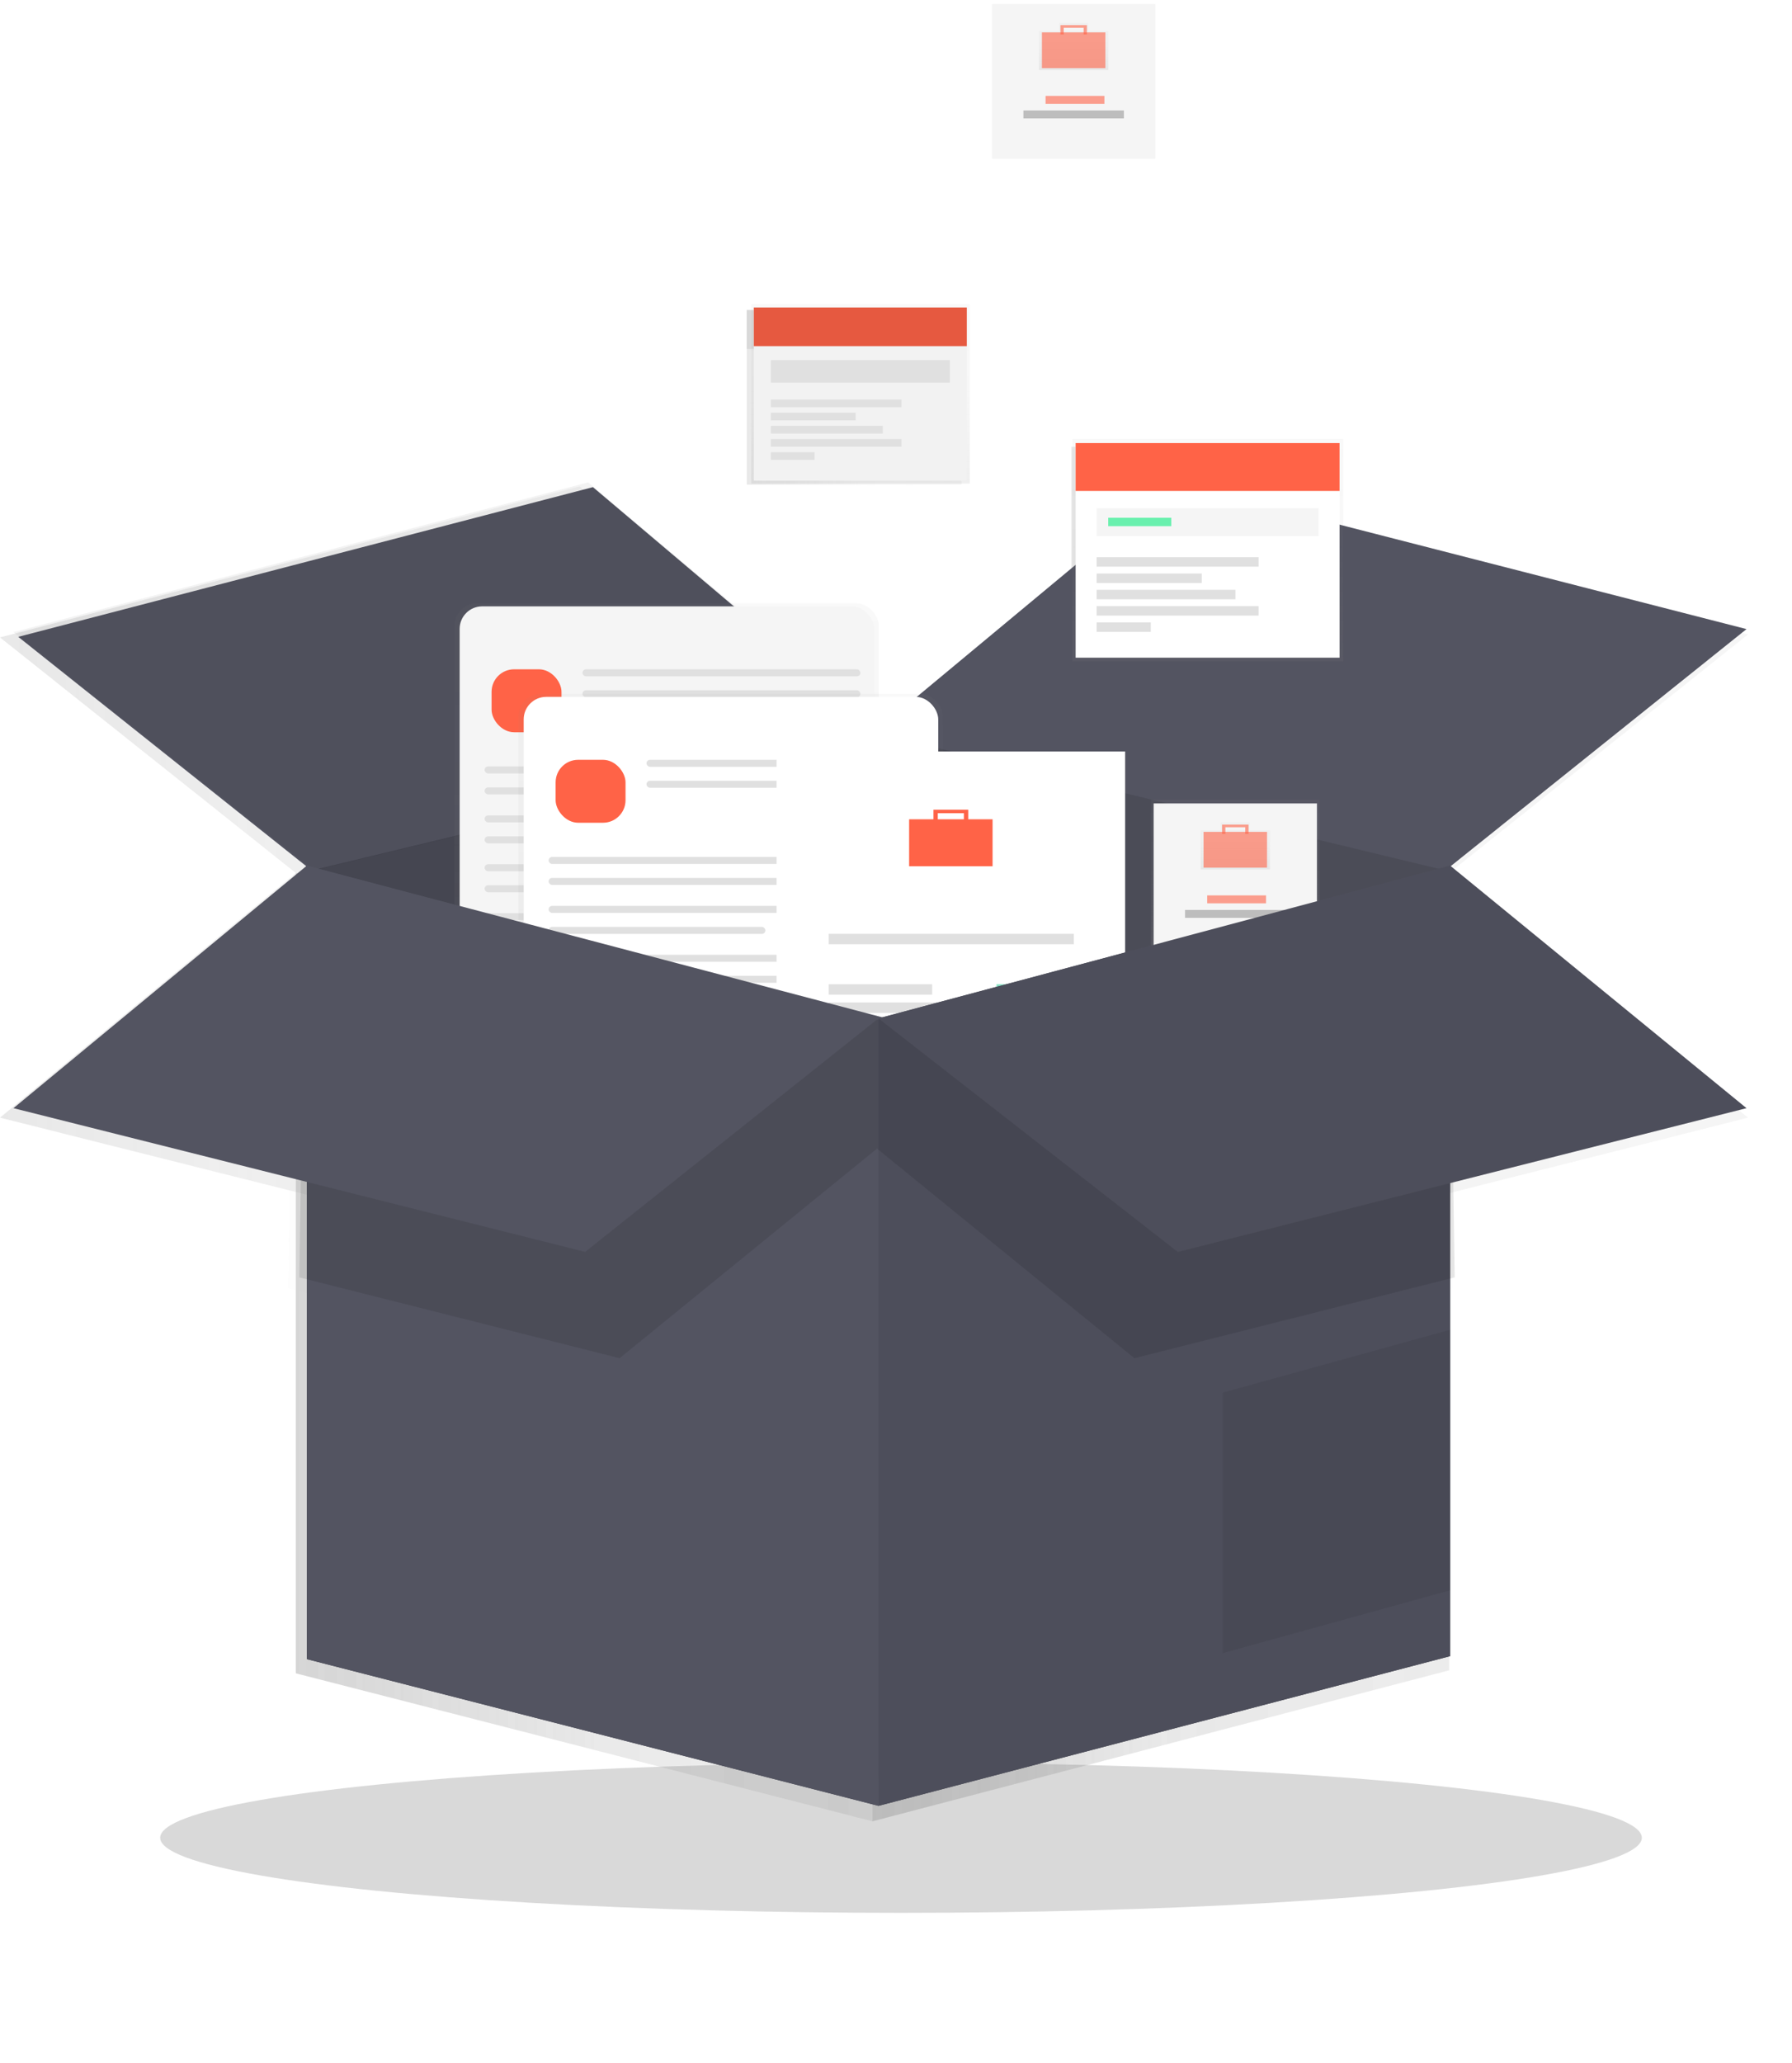 <svg xmlns="http://www.w3.org/2000/svg" xmlns:xlink="http://www.w3.org/1999/xlink" width="358" height="412" viewBox="0 0 358 412">
  <defs>
    <filter id="Elipse_1" x="2" y="322" width="356" height="90" filterUnits="userSpaceOnUse">
      <feOffset dy="3" input="SourceAlpha"/>
      <feGaussianBlur stdDeviation="10" result="blur"/>
      <feFlood flood-opacity="0.161"/>
      <feComposite operator="in" in2="blur"/>
      <feComposite in="SourceGraphic"/>
    </filter>
    <linearGradient id="linear-gradient" y1="0.5" x2="1" y2="0.5" gradientUnits="objectBoundingBox">
      <stop offset="0" stop-color="gray" stop-opacity="0.251"/>
      <stop offset="0.54" stop-color="gray" stop-opacity="0.122"/>
      <stop offset="1" stop-color="gray" stop-opacity="0.102"/>
    </linearGradient>
    <linearGradient id="linear-gradient-8" x1="0.5" y1="1" x2="0.5" y2="0" xlink:href="#linear-gradient"/>
    <linearGradient id="linear-gradient-10" x1="0" y1="0.5" y2="0.5" xlink:href="#linear-gradient"/>
    <linearGradient id="linear-gradient-21" x1="0.5" y1="1" x2="0.5" y2="0" xlink:href="#linear-gradient"/>
    <linearGradient id="linear-gradient-26" x1="0" y1="0.5" y2="0.5" xlink:href="#linear-gradient"/>
    <linearGradient id="linear-gradient-44" x1="0" y1="0.5" y2="0.5" xlink:href="#linear-gradient"/>
    <linearGradient id="linear-gradient-49" x1="0.5" y1="1" x2="0.5" y2="0" xlink:href="#linear-gradient"/>
    <linearGradient id="linear-gradient-50" x1="0" y1="0.5" y2="0.5" xlink:href="#linear-gradient"/>
    <linearGradient id="linear-gradient-51" x1="0.5" y1="0.999" x2="0.5" y2="-0.002" xlink:href="#linear-gradient"/>
    <linearGradient id="linear-gradient-52" x1="0" y1="0.5" y2="0.5" xlink:href="#linear-gradient"/>
    <linearGradient id="linear-gradient-53" x1="0.001" y1="0.501" y2="0.501" xlink:href="#linear-gradient"/>
    <linearGradient id="linear-gradient-58" x1="0" y1="0.5" y2="0.5" xlink:href="#linear-gradient"/>
    <linearGradient id="linear-gradient-60" x1="0" y1="0.5" y2="0.5" xlink:href="#linear-gradient"/>
    <linearGradient id="linear-gradient-61" x1="0" y1="0.498" y2="0.498" xlink:href="#linear-gradient"/>
    <linearGradient id="linear-gradient-62" x1="0" y1="0.498" y2="0.498" xlink:href="#linear-gradient"/>
    <linearGradient id="linear-gradient-64" x1="0" y1="0.502" y2="0.502" xlink:href="#linear-gradient"/>
    <linearGradient id="linear-gradient-65" x1="0" y1="0.502" y2="0.502" xlink:href="#linear-gradient"/>
    <linearGradient id="linear-gradient-67" x1="0" y1="0.5" y2="0.5" xlink:href="#linear-gradient"/>
    <linearGradient id="linear-gradient-70" x1="0" y1="0.499" y2="0.499" xlink:href="#linear-gradient"/>
    <linearGradient id="linear-gradient-71" x1="0" y1="0.501" y2="0.501" xlink:href="#linear-gradient"/>
    <linearGradient id="linear-gradient-86" x1="0.5" y1="1.002" x2="0.5" y2="0.003" xlink:href="#linear-gradient"/>
    <linearGradient id="linear-gradient-88" x1="0.5" y1="1" x2="0.5" y2="0" xlink:href="#linear-gradient"/>
  </defs>
  <g id="box1" transform="translate(-1271 -267)">
    <g transform="matrix(1, 0, 0, 1, 1271, 267)" filter="url(#Elipse_1)">
      <ellipse id="Elipse_1-2" data-name="Elipse 1" cx="148" cy="15" rx="148" ry="15" transform="translate(32 349)" fill="rgba(175,175,175,0.47)"/>
    </g>
    <g id="undraw_collecting_fjjl" transform="translate(1271 267)">
      <g id="Agrupar_21" data-name="Agrupar 21" transform="translate(0 61.226)" opacity="0.7">
        <path id="Caminho_992" data-name="Caminho 992" d="M481.566,335.872,366.37,308.13V525.254l115.2-30.154Z" transform="translate(-192.065 -222.759)" fill="url(#linear-gradient)"/>
        <g id="Agrupar_1" data-name="Agrupar 1" transform="translate(174.305 85.371)" opacity="0.1">
          <path id="Caminho_993" data-name="Caminho 993" d="M481.566,335.872,366.37,308.13V525.254l115.2-30.154Z" transform="translate(-366.37 -308.13)" fill="url(#linear-gradient)"/>
        </g>
        <path id="Caminho_994" data-name="Caminho 994" d="M124.23,335.872l115.2-27.742V525.254L124.23,495.7Z" transform="translate(-65.126 -222.759)" fill="url(#linear-gradient)"/>
        <g id="Agrupar_2" data-name="Agrupar 2" transform="translate(59.104 85.371)" opacity="0.17">
          <path id="Caminho_995" data-name="Caminho 995" d="M124.23,335.872l115.2-27.742V525.254L124.23,495.7Z" transform="translate(-124.23 -308.13)" fill="url(#linear-gradient)"/>
        </g>
        <path id="Caminho_996" data-name="Caminho 996" d="M366.37,253.635l59.708-49.456,115.2,29.554-59.708,47.643Z" transform="translate(-192.065 -168.265)" fill="url(#linear-gradient)"/>
        <path id="Caminho_997" data-name="Caminho 997" d="M0,234.334l59.1,47.043,115.2-27.742L115.8,204.18Z" transform="translate(0 -168.265)" fill="url(#linear-gradient)"/>
        <g id="Agrupar_3" data-name="Agrupar 3" transform="translate(0 35.915)" opacity="0.05">
          <path id="Caminho_998" data-name="Caminho 998" d="M0,234.334l59.1,47.043,115.2-27.742L115.8,204.18Z" transform="translate(0 -204.18)" fill="url(#linear-gradient)"/>
        </g>
        <g id="Agrupar_4" data-name="Agrupar 4" transform="translate(88.863 60.274)" opacity="0.5">
          <rect id="Retângulo_44" data-name="Retângulo 44" width="85.504" height="78.891" rx="4.5" fill="url(#linear-gradient-8)"/>
        </g>
        <rect id="Retângulo_45" data-name="Retângulo 45" width="83.534" height="76.978" rx="4.5" transform="translate(89.905 60.883)" fill="url(#linear-gradient)"/>
        <rect id="Retângulo_46" data-name="Retângulo 46" width="14.087" height="12.679" rx="4.5" transform="translate(96.342 73.562)" fill="url(#linear-gradient-10)"/>
        <rect id="Retângulo_47" data-name="Retângulo 47" width="56.002" height="1.408" rx="0.704" transform="translate(114.654 73.562)" fill="url(#linear-gradient)"/>
        <rect id="Retângulo_48" data-name="Retângulo 48" width="56.002" height="1.408" rx="0.704" transform="translate(114.654 77.787)" fill="url(#linear-gradient)"/>
        <rect id="Retângulo_49" data-name="Retângulo 49" width="75.722" height="1.408" rx="0.704" transform="translate(94.934 93.13)" fill="url(#linear-gradient)"/>
        <rect id="Retângulo_50" data-name="Retângulo 50" width="75.722" height="1.408" rx="0.704" transform="translate(94.934 97.355)" fill="url(#linear-gradient)"/>
        <rect id="Retângulo_51" data-name="Retângulo 51" width="75.722" height="1.408" rx="0.704" transform="translate(94.934 102.988)" fill="url(#linear-gradient)"/>
        <rect id="Retângulo_52" data-name="Retângulo 52" width="43.67" height="1.408" rx="0.704" transform="translate(94.934 107.218)" fill="url(#linear-gradient)"/>
        <rect id="Retângulo_53" data-name="Retângulo 53" width="75.722" height="1.408" rx="0.704" transform="translate(94.934 112.837)" fill="url(#linear-gradient)"/>
        <rect id="Retângulo_54" data-name="Retângulo 54" width="75.722" height="1.408" rx="0.704" transform="translate(94.934 117.061)" fill="url(#linear-gradient)"/>
        <rect id="Retângulo_55" data-name="Retângulo 55" width="75.722" height="1.408" rx="0.704" transform="translate(94.934 122.699)" fill="url(#linear-gradient)"/>
        <rect id="Retângulo_56" data-name="Retângulo 56" width="43.67" height="1.408" rx="0.704" transform="translate(94.934 126.924)" fill="url(#linear-gradient)"/>
        <g id="Agrupar_5" data-name="Agrupar 5" transform="translate(101.766 78.501)" opacity="0.5">
          <rect id="Retângulo_57" data-name="Retângulo 57" width="85.504" height="78.891" rx="4.5" fill="url(#linear-gradient-21)"/>
        </g>
        <rect id="Retângulo_58" data-name="Retângulo 58" width="83.534" height="76.978" rx="4.5" transform="translate(102.807 79.115)" fill="url(#linear-gradient)"/>
        <rect id="Retângulo_59" data-name="Retângulo 59" width="14.087" height="12.679" rx="4.5" transform="translate(109.245 91.794)" fill="url(#linear-gradient-10)"/>
        <rect id="Retângulo_60" data-name="Retângulo 60" width="56.002" height="1.408" rx="0.704" transform="translate(127.561 91.794)" fill="url(#linear-gradient)"/>
        <rect id="Retângulo_61" data-name="Retângulo 61" width="56.002" height="1.408" rx="0.704" transform="translate(127.561 96.018)" fill="url(#linear-gradient)"/>
        <rect id="Retângulo_62" data-name="Retângulo 62" width="75.722" height="1.408" rx="0.704" transform="translate(107.836 111.357)" fill="url(#linear-gradient-26)"/>
        <rect id="Retângulo_63" data-name="Retângulo 63" width="75.722" height="1.408" rx="0.704" transform="translate(107.836 115.586)" fill="url(#linear-gradient-26)"/>
        <rect id="Retângulo_64" data-name="Retângulo 64" width="75.722" height="1.408" rx="0.704" transform="translate(107.836 121.219)" fill="url(#linear-gradient-26)"/>
        <rect id="Retângulo_65" data-name="Retângulo 65" width="43.67" height="1.408" rx="0.704" transform="translate(107.836 125.444)" fill="url(#linear-gradient)"/>
        <rect id="Retângulo_66" data-name="Retângulo 66" width="75.722" height="1.408" rx="0.704" transform="translate(107.836 131.068)" fill="url(#linear-gradient-26)"/>
        <rect id="Retângulo_67" data-name="Retângulo 67" width="75.722" height="1.408" rx="0.704" transform="translate(107.836 135.292)" fill="url(#linear-gradient-26)"/>
        <rect id="Retângulo_68" data-name="Retângulo 68" width="75.722" height="1.408" rx="0.704" transform="translate(107.836 140.93)" fill="url(#linear-gradient-26)"/>
        <rect id="Retângulo_69" data-name="Retângulo 69" width="43.67" height="1.408" rx="0.704" transform="translate(107.836 145.155)" fill="url(#linear-gradient)"/>
        <g id="Agrupar_6" data-name="Agrupar 6" transform="translate(151.487 88.711)" opacity="0.5">
          <rect id="Retângulo_70" data-name="Retângulo 70" width="74.086" height="87.045" fill="url(#linear-gradient-21)"/>
        </g>
        <rect id="Retângulo_71" data-name="Retângulo 71" width="70.232" height="83.72" transform="translate(153.766 90.114)" fill="url(#linear-gradient)"/>
        <g id="Agrupar_7" data-name="Agrupar 7" transform="translate(179.7 101.323)" opacity="0.5">
          <path id="Caminho_999" data-name="Caminho 999" d="M623.717,411.513v-2.1h-7.636v2.1H610.71v10.329h18.364V411.513Zm-6.684-1.346h5.709V411.5h-5.709Z" transform="translate(-610.71 -409.41)" fill="url(#linear-gradient-21)"/>
        </g>
        <rect id="Retângulo_72" data-name="Retângulo 72" width="16.813" height="9.458" transform="translate(180.476 103.773)" fill="url(#linear-gradient)"/>
        <path id="Caminho_1000" data-name="Caminho 1000" d="M389.65,342.76v2.455h.875v-1.751h5.252v1.751h.875V342.76Z" transform="translate(-204.269 -240.914)" fill="url(#linear-gradient)"/>
        <rect id="Retângulo_73" data-name="Retângulo 73" width="49.389" height="2.103" transform="translate(164.276 126.843)" fill="url(#linear-gradient)"/>
        <rect id="Retângulo_74" data-name="Retângulo 74" width="49.389" height="2.103" transform="translate(164.276 140.678)" fill="url(#linear-gradient)"/>
        <rect id="Retângulo_75" data-name="Retângulo 75" width="49.389" height="2.103" transform="translate(164.276 144.356)" fill="url(#linear-gradient)"/>
        <rect id="Retângulo_76" data-name="Retângulo 76" width="20.843" height="2.103" transform="translate(164.276 137)" fill="url(#linear-gradient)"/>
        <g id="Agrupar_8" data-name="Agrupar 8" transform="translate(198.079 137)" opacity="0.6">
          <rect id="Retângulo_77" data-name="Retângulo 77" width="15.586" height="2.103" transform="translate(0 0)" fill="url(#linear-gradient)"/>
        </g>
        <rect id="Retângulo_78" data-name="Retângulo 78" width="15.586" height="2.103" transform="translate(181.613 152.939)" fill="url(#linear-gradient-44)"/>
        <path id="Caminho_1001" data-name="Caminho 1001" d="M124.23,366.44V526.268l115.2,29.554V397.2Z" transform="translate(-65.126 -253.328)" fill="url(#linear-gradient)"/>
        <path id="Caminho_1002" data-name="Caminho 1002" d="M481.566,525.668l-115.2,30.154V397.2l115.2-30.763Z" transform="translate(-192.065 -253.328)" fill="url(#linear-gradient)"/>
        <g id="Agrupar_9" data-name="Agrupar 9" transform="translate(174.305 113.112)" opacity="0.07">
          <path id="Caminho_1003" data-name="Caminho 1003" d="M481.566,525.668l-115.2,30.154V397.2l115.2-30.763Z" transform="translate(-366.37 -366.44)" fill="url(#linear-gradient)"/>
        </g>
        <g id="Agrupar_10" data-name="Agrupar 10" transform="translate(243.662 206.6)" opacity="0.07">
          <path id="Caminho_1004" data-name="Caminho 1004" d="M512.15,575.6v52.472l45.84-12.665V562.94Z" transform="translate(-512.15 -562.94)" fill="url(#linear-gradient)"/>
        </g>
        <rect id="Retângulo_79" data-name="Retângulo 79" width="33.974" height="32.642" transform="translate(229.213 99.782)" fill="url(#linear-gradient-49)"/>
        <rect id="Retângulo_80" data-name="Retângulo 80" width="32.908" height="31.177" transform="translate(229.746 100.581)" fill="url(#linear-gradient-50)"/>
        <g id="Agrupar_11" data-name="Agrupar 11" transform="translate(239.213 104.458)" opacity="0.5">
          <path id="Caminho_1005" data-name="Caminho 1005" d="M745.7,417.589V416h-5.819v1.6H735.8v7.86h13.973v-7.869Zm-5.091-1.018h4.367v1.018h-4.367Z" transform="translate(-735.8 -416)" fill="url(#linear-gradient-51)"/>
        </g>
        <g id="Agrupar_12" data-name="Agrupar 12" transform="translate(239.803 106.314)" opacity="0.6">
          <rect id="Retângulo_81" data-name="Retângulo 81" width="12.788" height="7.194" fill="url(#linear-gradient-52)"/>
        </g>
        <g id="Agrupar_13" data-name="Agrupar 13" transform="translate(243.533 104.844)" opacity="0.6">
          <path id="Caminho_1006" data-name="Caminho 1006" d="M511.88,349.06v1.87h.671V349.6h4v1.332h.666v-1.87Z" transform="translate(-511.88 -349.06)" fill="url(#linear-gradient-53)"/>
        </g>
        <g id="Agrupar_14" data-name="Agrupar 14" transform="translate(240.536 119.102)" opacity="0.6">
          <rect id="Retângulo_82" data-name="Retângulo 82" width="11.856" height="1.599" transform="translate(0 0)" fill="url(#linear-gradient-52)"/>
        </g>
        <rect id="Retângulo_83" data-name="Retângulo 83" width="20.253" height="1.599" transform="translate(236.073 122.033)" fill="url(#linear-gradient)"/>
        <g id="Agrupar_15" data-name="Agrupar 15" transform="translate(148.671)" opacity="0.5">
          <rect id="Retângulo_84" data-name="Retângulo 84" width="44.018" height="36.158" fill="url(#linear-gradient-49)"/>
        </g>
        <rect id="Retângulo_85" data-name="Retângulo 85" width="42.909" height="34.873" transform="translate(149.185 0.685)" fill="url(#linear-gradient)"/>
        <rect id="Retângulo_86" data-name="Retângulo 86" width="42.909" height="7.779" transform="translate(149.185 0.685)" fill="url(#linear-gradient-58)"/>
        <g id="Agrupar_16" data-name="Agrupar 16" transform="translate(149.185 0.685)" opacity="0.1">
          <rect id="Retângulo_87" data-name="Retângulo 87" width="42.909" height="7.779" fill="url(#linear-gradient-58)"/>
        </g>
        <rect id="Retângulo_88" data-name="Retângulo 88" width="36.072" height="4.529" transform="translate(152.605 11.285)" fill="url(#linear-gradient-60)"/>
        <rect id="Retângulo_89" data-name="Retângulo 89" width="26.329" height="1.537" transform="translate(152.605 19.235)" fill="url(#linear-gradient-61)"/>
        <rect id="Retângulo_90" data-name="Retângulo 90" width="17.094" height="1.537" transform="translate(152.605 21.885)" fill="url(#linear-gradient-62)"/>
        <rect id="Retângulo_91" data-name="Retângulo 91" width="22.565" height="1.537" transform="translate(152.605 24.535)" fill="url(#linear-gradient-62)"/>
        <rect id="Retângulo_92" data-name="Retângulo 92" width="26.329" height="1.537" transform="translate(152.605 27.18)" fill="url(#linear-gradient-64)"/>
        <rect id="Retângulo_93" data-name="Retângulo 93" width="8.802" height="1.537" transform="translate(152.605 29.83)" fill="url(#linear-gradient-65)"/>
        <g id="Agrupar_17" data-name="Agrupar 17" transform="translate(213.389 27.152)" opacity="0.5">
          <rect id="Retângulo_94" data-name="Retângulo 94" width="54.56" height="44.812" fill="url(#linear-gradient-21)"/>
        </g>
        <rect id="Retângulo_95" data-name="Retângulo 95" width="53.185" height="43.223" transform="translate(214.026 27.999)" fill="url(#linear-gradient-67)"/>
        <rect id="Retângulo_96" data-name="Retângulo 96" width="53.185" height="9.639" transform="translate(214.026 27.999)" fill="url(#linear-gradient-60)"/>
        <rect id="Retângulo_97" data-name="Retângulo 97" width="44.707" height="5.614" transform="translate(218.261 41.134)" fill="url(#linear-gradient)"/>
        <rect id="Retângulo_98" data-name="Retângulo 98" width="32.633" height="1.908" transform="translate(218.261 50.987)" fill="url(#linear-gradient-70)"/>
        <rect id="Retângulo_99" data-name="Retângulo 99" width="21.19" height="1.908" transform="translate(218.261 54.27)" fill="url(#linear-gradient-71)"/>
        <rect id="Retângulo_100" data-name="Retângulo 100" width="27.97" height="1.908" transform="translate(218.261 57.558)" fill="url(#linear-gradient-70)"/>
        <rect id="Retângulo_101" data-name="Retângulo 101" width="32.633" height="1.908" transform="translate(218.261 60.84)" fill="url(#linear-gradient-70)"/>
        <rect id="Retângulo_102" data-name="Retângulo 102" width="10.914" height="1.908" transform="translate(218.261 64.123)" fill="url(#linear-gradient-71)"/>
        <rect id="Retângulo_103" data-name="Retângulo 103" width="12.712" height="1.694" transform="translate(220.592 43.042)" fill="url(#linear-gradient)"/>
        <g id="Agrupar_18" data-name="Agrupar 18" transform="translate(57.601 115.225)" opacity="0.1">
          <path id="Caminho_1007" data-name="Caminho 1007" d="M121.07,451.7,185.6,467.983l51.868-42.219V399.83l-115.2-28.95Z" transform="translate(-121.07 -370.88)" fill="url(#linear-gradient)"/>
        </g>
        <g id="Agrupar_19" data-name="Agrupar 19" transform="translate(174.001 115.225)" opacity="0.1">
          <path id="Caminho_1008" data-name="Caminho 1008" d="M482.135,451.7,417.6,467.983,365.73,425.764V399.83l115.2-28.95Z" transform="translate(-365.73 -370.88)" fill="url(#linear-gradient)"/>
        </g>
        <path id="Caminho_1009" data-name="Caminho 1009" d="M59.1,366.44,0,415.3l115.2,28.95L174.3,397.2Z" transform="translate(0 -253.328)" fill="url(#linear-gradient)"/>
        <path id="Caminho_1010" data-name="Caminho 1010" d="M481.566,366.44,541.274,415.3l-114.592,28.95L366.37,397.2Z" transform="translate(-192.065 -253.328)" fill="url(#linear-gradient)"/>
        <g id="Agrupar_20" data-name="Agrupar 20" transform="translate(174.305 113.112)" opacity="0.07">
          <path id="Caminho_1011" data-name="Caminho 1011" d="M481.566,366.44,541.274,415.3l-114.592,28.95L366.37,397.2Z" transform="translate(-366.37 -366.44)" fill="url(#linear-gradient)"/>
        </g>
      </g>
      <path id="Caminho_1012" data-name="Caminho 1012" d="M483.091,333.049,368.88,305.54V520.808l114.212-29.9Z" transform="translate(-193.381 -160.176)" fill="#535461"/>
      <path id="Caminho_1013" data-name="Caminho 1013" d="M483.091,333.049,368.88,305.54V520.808l114.212-29.9Z" transform="translate(-193.381 -160.176)" opacity="0.1"/>
      <path id="Caminho_1014" data-name="Caminho 1014" d="M128.83,333.049,243.037,305.54V520.808l-114.207-29.3Z" transform="translate(-67.538 -160.176)" fill="#535461"/>
      <path id="Caminho_1015" data-name="Caminho 1015" d="M128.83,331.049,243.037,303.54V519.76l-114.207-29.3Z" transform="translate(-67.538 -159.127)" opacity="0.17"/>
      <path id="Caminho_1016" data-name="Caminho 1016" d="M366.88,252.464l60.151-49.984,114.211,29.3-60.151,48.19Z" transform="translate(-192.332 -106.148)" fill="#535461"/>
      <path id="Caminho_1017" data-name="Caminho 1017" d="M7.66,234.377l58.6,46.644,114.207-27.509-58-49.032Z" transform="translate(-4.016 -107.196)" fill="#535461"/>
      <path id="Caminho_1018" data-name="Caminho 1018" d="M5.66,232.377l60.027,47.6,114.207-27.509L120.466,202.48Z" transform="translate(-2.967 -106.148)" opacity="0.05"/>
      <g id="Agrupar_22" data-name="Agrupar 22" transform="translate(90.79 120.482)" opacity="0.5">
        <rect id="Retângulo_104" data-name="Retângulo 104" width="84.771" height="78.215" rx="4.5" fill="url(#linear-gradient-21)"/>
      </g>
      <rect id="Retângulo_105" data-name="Retângulo 105" width="82.816" height="76.317" rx="4.5" transform="translate(91.827 121.091)" fill="#f5f5f5"/>
      <rect id="Retângulo_106" data-name="Retângulo 106" width="13.968" height="12.57" rx="4.5" transform="translate(98.207 133.661)" fill="tomato"/>
      <rect id="Retângulo_107" data-name="Retângulo 107" width="55.521" height="1.399" rx="0.699" transform="translate(116.367 133.661)" fill="#e0e0e0"/>
      <rect id="Retângulo_108" data-name="Retângulo 108" width="55.521" height="1.399" rx="0.699" transform="translate(116.367 137.847)" fill="#e0e0e0"/>
      <rect id="Retângulo_109" data-name="Retângulo 109" width="75.075" height="1.399" rx="0.699" transform="translate(96.813 153.057)" fill="#e0e0e0"/>
      <rect id="Retângulo_110" data-name="Retângulo 110" width="75.075" height="1.399" rx="0.699" transform="translate(96.813 157.249)" fill="#e0e0e0"/>
      <rect id="Retângulo_111" data-name="Retângulo 111" width="75.075" height="1.399" rx="0.699" transform="translate(96.813 162.834)" fill="#e0e0e0"/>
      <rect id="Retângulo_112" data-name="Retângulo 112" width="43.299" height="1.399" rx="0.699" transform="translate(96.813 167.026)" fill="#e0e0e0"/>
      <rect id="Retângulo_113" data-name="Retângulo 113" width="75.075" height="1.399" rx="0.699" transform="translate(96.813 172.597)" fill="#e0e0e0"/>
      <rect id="Retângulo_114" data-name="Retângulo 114" width="75.075" height="1.399" rx="0.699" transform="translate(96.813 176.788)" fill="#e0e0e0"/>
      <rect id="Retângulo_115" data-name="Retângulo 115" width="75.075" height="1.399" rx="0.699" transform="translate(96.813 182.374)" fill="#e0e0e0"/>
      <rect id="Retângulo_116" data-name="Retângulo 116" width="43.299" height="1.399" rx="0.699" transform="translate(96.813 186.565)" fill="#e0e0e0"/>
      <g id="Agrupar_23" data-name="Agrupar 23" transform="translate(103.583 138.556)" opacity="0.5">
        <rect id="Retângulo_117" data-name="Retângulo 117" width="84.771" height="78.215" rx="4.5" fill="url(#linear-gradient-49)"/>
      </g>
      <rect id="Retângulo_118" data-name="Retângulo 118" width="82.816" height="76.317" rx="4.5" transform="translate(104.62 139.165)" fill="#fff"/>
      <rect id="Retângulo_119" data-name="Retângulo 119" width="13.968" height="12.57" rx="4.5" transform="translate(111 151.735)" fill="tomato"/>
      <rect id="Retângulo_120" data-name="Retângulo 120" width="55.521" height="1.399" rx="0.699" transform="translate(129.16 151.735)" fill="#e0e0e0"/>
      <rect id="Retângulo_121" data-name="Retângulo 121" width="55.521" height="1.399" rx="0.699" transform="translate(129.16 155.922)" fill="#e0e0e0"/>
      <rect id="Retângulo_122" data-name="Retângulo 122" width="75.075" height="1.399" rx="0.699" transform="translate(109.606 171.132)" fill="#e0e0e0"/>
      <rect id="Retângulo_123" data-name="Retângulo 123" width="75.075" height="1.399" rx="0.699" transform="translate(109.606 175.323)" fill="#e0e0e0"/>
      <rect id="Retângulo_124" data-name="Retângulo 124" width="75.075" height="1.399" rx="0.699" transform="translate(109.606 180.909)" fill="#e0e0e0"/>
      <rect id="Retângulo_125" data-name="Retângulo 125" width="43.299" height="1.399" rx="0.699" transform="translate(109.606 185.1)" fill="#e0e0e0"/>
      <rect id="Retângulo_126" data-name="Retângulo 126" width="75.075" height="1.399" rx="0.699" transform="translate(109.606 190.671)" fill="#e0e0e0"/>
      <rect id="Retângulo_127" data-name="Retângulo 127" width="75.075" height="1.399" rx="0.699" transform="translate(109.606 194.863)" fill="#e0e0e0"/>
      <rect id="Retângulo_128" data-name="Retângulo 128" width="75.075" height="1.399" rx="0.699" transform="translate(109.606 200.448)" fill="#e0e0e0"/>
      <rect id="Retângulo_129" data-name="Retângulo 129" width="43.299" height="1.399" rx="0.699" transform="translate(109.606 204.64)" fill="#e0e0e0"/>
      <g id="Agrupar_24" data-name="Agrupar 24" transform="translate(152.881 148.68)" opacity="0.5">
        <rect id="Retângulo_130" data-name="Retângulo 130" width="73.453" height="86.299" fill="url(#linear-gradient-21)"/>
      </g>
      <rect id="Retângulo_131" data-name="Retângulo 131" width="69.633" height="83.001" transform="translate(155.141 150.07)" fill="#fff"/>
      <g id="Agrupar_25" data-name="Agrupar 25" transform="translate(180.852 161.179)" opacity="0.5">
        <path id="Caminho_1019" data-name="Caminho 1019" d="M626.028,408.619V406.53H618.44v2.089h-5.31v10.243h18.207V408.619Zm-6.661-1.327h5.709v1.327h-5.709Z" transform="translate(-613.13 -406.53)" fill="url(#linear-gradient-49)"/>
      </g>
      <rect id="Retângulo_132" data-name="Retângulo 132" width="16.671" height="9.377" transform="translate(181.622 163.615)" fill="tomato"/>
      <path id="Caminho_1020" data-name="Caminho 1020" d="M391.97,339.88v2.431h.866v-1.737h5.21v1.737h.871V339.88Z" transform="translate(-205.486 -178.178)" fill="tomato"/>
      <rect id="Retângulo_133" data-name="Retângulo 133" width="48.965" height="2.084" transform="translate(165.561 186.485)" fill="#e0e0e0"/>
      <rect id="Retângulo_134" data-name="Retângulo 134" width="48.965" height="2.084" transform="translate(165.561 200.201)" fill="#e0e0e0"/>
      <rect id="Retângulo_135" data-name="Retângulo 135" width="48.965" height="2.084" transform="translate(165.561 203.85)" fill="#e0e0e0"/>
      <rect id="Retângulo_136" data-name="Retângulo 136" width="20.662" height="2.084" transform="translate(165.561 196.556)" fill="#e0e0e0"/>
      <rect id="Retângulo_137" data-name="Retângulo 137" width="15.453" height="2.084" transform="translate(199.073 196.556)" fill="#3ad29f" opacity="0.6"/>
      <rect id="Retângulo_138" data-name="Retângulo 138" width="15.453" height="2.084" transform="translate(182.75 212.356)" fill="tomato"/>
      <path id="Caminho_1021" data-name="Caminho 1021" d="M128.83,363.36V521.817l114.207,29.3,1.541-157.263Z" transform="translate(-67.538 -190.487)" fill="#535461"/>
      <path id="Caminho_1022" data-name="Caminho 1022" d="M483.091,521.223,368.88,551.12V393.856l114.212-30.5Z" transform="translate(-193.381 -190.487)" fill="#535461"/>
      <path id="Caminho_1023" data-name="Caminho 1023" d="M483.091,521.223,368.88,551.12V393.856l114.212-30.5Z" transform="translate(-193.381 -190.487)" opacity="0.07"/>
      <path id="Caminho_1024" data-name="Caminho 1024" d="M513.42,570.73v52.02l45.445-12.555V558.17Z" transform="translate(-269.154 -292.614)" opacity="0.07"/>
      <rect id="Retângulo_139" data-name="Retângulo 139" width="33.684" height="32.361" transform="translate(229.941 159.656)" fill="url(#linear-gradient-21)"/>
      <rect id="Retângulo_140" data-name="Retângulo 140" width="32.628" height="30.91" transform="translate(230.469 160.446)" fill="#f5f5f5"/>
      <g id="Agrupar_26" data-name="Agrupar 26" transform="translate(239.86 164.257)" opacity="0.5">
        <path id="Caminho_1025" data-name="Caminho 1025" d="M746.97,414.608V413H741.2v1.589H737.16v7.793h13.849v-7.774Zm-5.048-1.009h4.329v1.009h-4.329Z" transform="translate(-737.16 -413)" fill="url(#linear-gradient-86)"/>
      </g>
      <rect id="Retângulo_141" data-name="Retângulo 141" width="12.679" height="7.132" transform="translate(240.441 166.127)" fill="tomato" opacity="0.6"/>
      <path id="Caminho_1026" data-name="Caminho 1026" d="M513.16,346.13v1.851h.661v-1.323h3.963v1.323h.657V346.13Z" transform="translate(-269.018 -181.454)" fill="tomato" opacity="0.6"/>
      <g id="Agrupar_27" data-name="Agrupar 27" transform="translate(241.169 178.81)" opacity="0.6">
        <rect id="Retângulo_142" data-name="Retângulo 142" width="11.756" height="1.584" fill="tomato"/>
      </g>
      <rect id="Retângulo_143" data-name="Retângulo 143" width="20.077" height="1.584" transform="translate(236.744 181.717)" fill="#bdbdbd"/>
      <rect id="Retângulo_144" data-name="Retângulo 144" width="33.684" height="32.361" transform="translate(197.651)" fill="url(#linear-gradient-21)"/>
      <rect id="Retângulo_145" data-name="Retângulo 145" width="32.628" height="30.91" transform="translate(198.179 0.795)" fill="#f5f5f5"/>
      <g id="Agrupar_28" data-name="Agrupar 28" transform="translate(207.57 4.624)" opacity="0.5">
        <path id="Caminho_1027" data-name="Caminho 1027" d="M679.1,79.054V77.47h-5.771v1.584H669.29v7.793h13.849V79.054Zm-5.048-1.009h4.329v1.009h-4.329Z" transform="translate(-669.29 -77.47)" fill="url(#linear-gradient-88)"/>
      </g>
      <rect id="Retângulo_146" data-name="Retângulo 146" width="12.679" height="7.132" transform="translate(208.151 6.47)" fill="tomato" opacity="0.6"/>
      <path id="Caminho_1028" data-name="Caminho 1028" d="M445.29,10.55V12.4h.661V11.078h3.963V12.4h.657V10.55Z" transform="translate(-233.438 -5.531)" fill="tomato" opacity="0.6"/>
      <g id="Agrupar_29" data-name="Agrupar 29" transform="translate(208.879 19.154)" opacity="0.6">
        <rect id="Retângulo_147" data-name="Retângulo 147" width="11.756" height="1.584" fill="tomato"/>
      </g>
      <rect id="Retângulo_148" data-name="Retângulo 148" width="20.077" height="1.584" transform="translate(204.454 22.061)" fill="#bdbdbd"/>
      <g id="Agrupar_30" data-name="Agrupar 30" transform="translate(150.089 60.726)" opacity="0.5">
        <rect id="Retângulo_149" data-name="Retângulo 149" width="43.642" height="35.849" fill="url(#linear-gradient-49)"/>
      </g>
      <rect id="Retângulo_150" data-name="Retângulo 150" width="42.543" height="34.574" transform="translate(150.598 61.407)" fill="#f2f2f2"/>
      <rect id="Retângulo_151" data-name="Retângulo 151" width="42.543" height="7.712" transform="translate(150.598 61.407)" fill="tomato"/>
      <rect id="Retângulo_152" data-name="Retângulo 152" width="42.543" height="7.712" transform="translate(150.598 61.407)" opacity="0.1"/>
      <rect id="Retângulo_153" data-name="Retângulo 153" width="35.763" height="4.491" transform="translate(153.99 71.916)" fill="#e0e0e0"/>
      <rect id="Retângulo_154" data-name="Retângulo 154" width="26.1" height="1.527" transform="translate(153.99 79.795)" fill="#e0e0e0"/>
      <rect id="Retângulo_155" data-name="Retângulo 155" width="16.947" height="1.527" transform="translate(153.99 82.421)" fill="#e0e0e0"/>
      <rect id="Retângulo_156" data-name="Retângulo 156" width="22.37" height="1.527" transform="translate(153.99 85.047)" fill="#e0e0e0"/>
      <rect id="Retângulo_157" data-name="Retângulo 157" width="26.1" height="1.527" transform="translate(153.99 87.678)" fill="#e0e0e0"/>
      <rect id="Retângulo_158" data-name="Retângulo 158" width="8.73" height="1.527" transform="translate(153.99 90.304)" fill="#e0e0e0"/>
      <g id="Agrupar_31" data-name="Agrupar 31" transform="translate(214.25 87.645)" opacity="0.5">
        <rect id="Retângulo_159" data-name="Retângulo 159" width="54.094" height="44.431" fill="url(#linear-gradient-21)"/>
      </g>
      <rect id="Retângulo_160" data-name="Retângulo 160" width="52.729" height="42.857" transform="translate(214.883 88.482)" fill="#fff"/>
      <rect id="Retângulo_161" data-name="Retângulo 161" width="52.729" height="9.558" transform="translate(214.883 88.482)" fill="tomato"/>
      <rect id="Retângulo_162" data-name="Retângulo 162" width="44.327" height="5.566" transform="translate(219.084 101.509)" fill="#f5f5f5"/>
      <rect id="Retângulo_163" data-name="Retângulo 163" width="32.352" height="1.889" transform="translate(219.084 111.276)" fill="#e0e0e0"/>
      <rect id="Retângulo_164" data-name="Retângulo 164" width="21.01" height="1.889" transform="translate(219.084 114.535)" fill="#e0e0e0"/>
      <rect id="Retângulo_165" data-name="Retângulo 165" width="27.727" height="1.889" transform="translate(219.084 117.789)" fill="#e0e0e0"/>
      <rect id="Retângulo_166" data-name="Retângulo 166" width="32.352" height="1.889" transform="translate(219.084 121.048)" fill="#e0e0e0"/>
      <rect id="Retângulo_167" data-name="Retângulo 167" width="10.819" height="1.889" transform="translate(219.084 124.302)" fill="#e0e0e0"/>
      <rect id="Retângulo_168" data-name="Retângulo 168" width="12.603" height="1.679" transform="translate(221.396 103.397)" fill="#69f0ae"/>
      <path id="Caminho_1029" data-name="Caminho 1029" d="M125.69,447.888l63.981,16.143L241.1,422.173v-25.71l-114.212-28.7Z" transform="translate(-65.891 -192.794)" opacity="0.1"/>
      <path id="Caminho_1030" data-name="Caminho 1030" d="M483.666,447.888l-63.98,16.143L368.26,422.173v-25.71l114.211-28.7Z" transform="translate(-193.056 -192.794)" opacity="0.1"/>
      <path id="Caminho_1031" data-name="Caminho 1031" d="M64.26,363.36,5.66,411.793l114.207,28.7,58.6-46.639Z" transform="translate(-2.967 -190.487)" fill="#535461"/>
      <path id="Caminho_1032" data-name="Caminho 1032" d="M483.091,363.36l59.2,48.433L428.679,440.5l-59.8-46.639Z" transform="translate(-193.381 -190.487)" fill="#535461"/>
      <path id="Caminho_1033" data-name="Caminho 1033" d="M483.091,363.36l59.2,48.433L428.679,440.5l-59.8-46.639Z" transform="translate(-193.381 -190.487)" opacity="0.07"/>
    </g>
  </g>
</svg>
